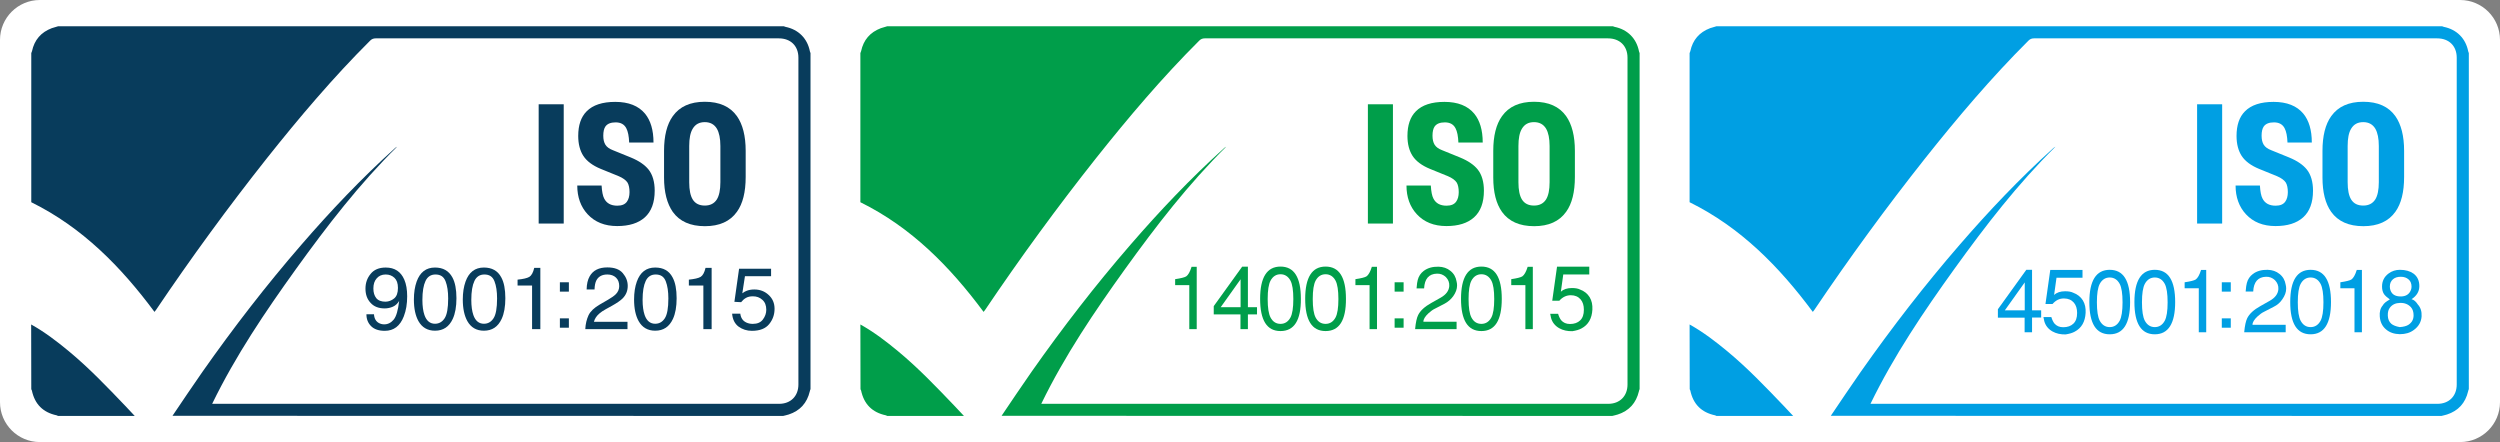 <?xml version="1.0" encoding="utf-8"?>
<!-- Generator: Adobe Illustrator 28.6.0, SVG Export Plug-In . SVG Version: 9.03 Build 54939)  -->
<svg version="1.0" id="katman_1" xmlns="http://www.w3.org/2000/svg" xmlns:xlink="http://www.w3.org/1999/xlink" x="0px" y="0px"
	 viewBox="0 0 2085.7 368.8" style="enable-background:new 0 0 2085.7 368.8;" xml:space="preserve">
<rect x="0" y="0" width="2085.7" height="368.8" fill="#808080" stroke="none"/>
<style type="text/css">
	.st0{fill:#FFFFFF;}
	.st1{fill:#083C5C;}
	.st2{fill:#009E4A;}
	.st3{fill:#009FE3;}
</style>
<path class="st0" d="M2052.4,368.8H33.3C14.9,368.8,0,353.9,0,335.5V33.3C0,14.9,14.9,0,33.3,0h2019.1c18.4,0,33.3,14.9,33.3,33.3
	v302.2C2085.7,353.9,2070.8,368.8,2052.4,368.8z"/>
<g>
	<g>
		<path class="st0" d="M143.9,346.9c-10.5,0-21,0-31.5,0c-2.6-2.8-5.2-5.5-7.8-8.3C89.4,322.8,74.3,307,57.4,293
			c-9.9-8.2-20.1-16-31.4-22.3c0-34,0-68.1,0-102.1c42.6,21,74.8,53.8,102.8,91.5c0.5-0.7,0.9-1.2,1.3-1.7
			c29.3-43.3,60-85.4,92.4-126.4c27.1-34.2,55.3-67.4,86.2-98.2c1.4-1.4,2.7-1.9,4.6-1.9c112.1,0,224.3,0,336.4,0
			c9.8,0,16.3,6.4,16.3,16.1c0,90.9,0,181.8,0,272.7c0,9.6-6.5,16.1-16.1,16.1c-156.6,0-313.2,0-469.7,0c-0.9,0-1.8,0-3.3,0
			c19.6-40.3,44.4-76.8,70.1-112.7c25.7-35.8,52.7-70.7,84.2-101.8c-0.8,0.4-1.4,1-2.1,1.5c-27.7,25-53.3,52-77.7,80.2
			c-29.4,33.9-56.8,69.4-82.6,106.1C160.3,322.3,152.2,334.7,143.9,346.9z"/>
		<g>
			<path class="st1" d="M143.9,346.9c8.3-12.2,16.5-24.6,25-36.7c25.8-36.7,53.2-72.2,82.6-106.1c24.4-28.2,50-55.2,77.7-80.2
				c0.6-0.6,1.3-1.1,2.1-1.5c-31.5,31.1-58.4,66-84.2,101.8c-25.8,35.9-50.5,72.4-70.1,112.7c1.5,0,2.4,0,3.3,0
				c156.6,0,313.2,0,469.7,0c9.6,0,16.1-6.4,16.1-16.1c0-90.9,0-181.8,0-272.7c0-9.8-6.5-16.1-16.3-16.1c-112.1,0-224.3,0-336.4,0
				c-1.9,0-3.3,0.6-4.6,1.9c-30.9,30.8-59.1,64.1-86.2,98.2c-32.4,40.9-63.2,83.1-92.4,126.4c-0.4,0.5-0.8,1-1.3,1.7
				c-28-37.7-60.2-70.5-102.8-91.5c0-41.5,0-83,0-124.4c0.2-0.5,0.4-1.1,0.6-1.6c2-9.4,7.5-15.8,16.5-19.2c1.7-0.6,3.5-1.1,5.3-1.6
				c201.8,0,403.6,0,605.4,0c0.5,0.2,0.9,0.4,1.4,0.5c10.8,2.2,18.3,9.6,20.4,20.5c0.1,0.5,0.3,0.9,0.5,1.4c0,93.4,0,186.9,0,280.3
				c-0.2,0.6-0.5,1.2-0.6,1.9c-2.3,9.7-8.1,16.2-17.6,19.3c-1.5,0.5-3.1,0.8-4.6,1.2C483.5,346.9,313.7,346.9,143.9,346.9z"/>
			<path class="st1" d="M26,270.7c11.3,6.3,21.5,14.1,31.4,22.3c16.9,14,32,29.8,47.2,45.7c2.6,2.7,5.2,5.5,7.8,8.3
				c-21.3,0-42.7,0-64,0c-0.4-0.2-0.7-0.4-1.1-0.5c-11.4-2.4-18.3-9.3-20.7-20.7c-0.1-0.4-0.3-0.7-0.5-1.1
				C26,306.6,26,288.7,26,270.7z"/>
		</g>
		<g>
			<path class="st1" d="M470.3,186.5h-20.9V87h20.9V186.5z"/>
			<path class="st1" d="M546.2,159.1c0,9.9-2.8,17.4-8.3,22.3c-5.4,4.8-13,7.2-23,7.2c-10.4,0-18.6-3.3-24.7-9.9
				c-5.7-6.2-8.6-14.2-8.6-23.9h20.3c0.3,5,1,8.7,2.2,10.9c2,3.9,5.6,5.9,10.9,5.9c3.8,0,6.4-1.1,8-3.3c1.4-1.9,2.2-4.6,2.2-8
				s-0.6-6.2-1.7-8c-1.3-2-3.8-3.8-7.3-5.3l-15-6.1c-6.8-2.8-11.6-6.4-14.5-10.8c-2.8-4.3-4.3-9.9-4.3-16.7c0-8.9,2.3-15.8,7-20.5
				c5.2-5.3,13.2-7.9,23.9-7.9c11.1,0,19.4,3.3,24.8,9.8c4.7,5.7,7.1,13.7,7.1,24.1h-20.3c-0.2-5.3-1-9.3-2.4-11.9
				c-1.7-3.3-4.7-4.9-8.9-4.9c-4,0-6.8,1.1-8.5,3.4c-1.2,1.7-1.8,4.3-1.8,7.7c0,3.2,0.6,5.7,1.8,7.6c1.2,1.9,3.3,3.4,6.2,4.5l15,6.1
				c6.8,2.8,11.7,6.2,14.8,10.1C544.5,145.8,546.2,151.8,546.2,159.1z"/>
			<path class="st1" d="M554,148.1v-22.2c0-12.5,2.4-22.2,7.3-29c5.7-8,14.6-12,26.7-12c12.2,0,21.1,4,26.8,12
				c4.8,6.8,7.3,16.5,7.3,29v21.7c0,12.6-2.4,22.3-7.3,29.1c-5.7,8-14.6,12-26.7,12c-12.2,0-21.1-4-26.8-11.9
				C556.5,169.9,554,160.4,554,148.1z M588,171.5c4.5,0,7.9-1.7,10.1-5.2c1.9-3.1,2.9-7.9,2.9-14.3v-30.2c0-6.3-1-11.1-2.9-14.4
				c-2.2-3.7-5.6-5.5-10.1-5.5c-4.6,0-7.9,1.8-10.1,5.5c-2,3.3-2.9,8.1-2.9,14.4v30.3c0,6.4,1,11.2,2.9,14.3
				C580,169.8,583.4,171.5,588,171.5z"/>
		</g>
		<g>
			<path class="st1" d="M312,262.1c0.2,3.6,1.6,6,4.1,7.4c1.3,0.7,2.8,1.1,4.4,1.1c3.1,0,5.7-1.3,7.9-3.9c2.2-2.6,3.7-7.8,4.6-15.6
				c-1.4,2.3-3.2,3.9-5.3,4.8c-2.1,0.9-4.4,1.4-6.8,1.4c-4.9,0-8.9-1.5-11.7-4.6c-2.9-3.1-4.3-7-4.3-11.9c0-4.7,1.4-8.8,4.3-12.3
				c2.8-3.5,7-5.3,12.6-5.3c7.5,0,12.6,3.4,15.5,10.1c1.6,3.7,2.4,8.3,2.4,13.9c0,6.3-0.9,11.8-2.8,16.7
				c-3.1,8.1-8.4,12.1-15.9,12.1c-5,0-8.8-1.3-11.4-3.9c-2.6-2.6-3.9-5.9-3.9-9.9H312z M328.8,249c2.1-1.7,3.2-4.6,3.2-8.8
				c0-3.8-1-6.6-2.9-8.4c-1.9-1.8-4.3-2.8-7.3-2.8c-3.2,0-5.7,1.1-7.5,3.2c-1.9,2.1-2.8,4.9-2.8,8.5c0,3.3,0.8,6,2.4,8
				c1.6,2,4.2,3,7.8,3C324.4,251.6,326.7,250.7,328.8,249z"/>
			<path class="st1" d="M377.4,231.4c2.3,4.2,3.4,10,3.4,17.4c0,7-1,12.8-3.1,17.3c-3,6.5-7.9,9.8-14.8,9.8c-6.2,0-10.8-2.7-13.8-8
				c-2.5-4.5-3.8-10.5-3.8-18c0-5.8,0.8-10.8,2.3-15c2.8-7.8,7.9-11.7,15.3-11.7C369.6,223.2,374.4,225.9,377.4,231.4z M370.9,265.6
				c2-3,3-8.5,3-16.6c0-5.8-0.7-10.6-2.2-14.4s-4.2-5.6-8.4-5.6c-3.8,0-6.6,1.8-8.3,5.4s-2.6,8.8-2.6,15.8c0,5.2,0.6,9.4,1.7,12.6
				c1.7,4.9,4.7,7.3,8.8,7.3C366.2,270.1,368.9,268.6,370.9,265.6z"/>
			<path class="st1" d="M418.2,231.4c2.3,4.2,3.4,10,3.4,17.4c0,7-1,12.8-3.1,17.3c-3,6.5-7.9,9.8-14.8,9.8c-6.2,0-10.8-2.7-13.8-8
				c-2.5-4.5-3.8-10.5-3.8-18c0-5.8,0.8-10.8,2.3-15c2.8-7.8,7.9-11.7,15.3-11.7C410.4,223.2,415.3,225.9,418.2,231.4z M411.7,265.6
				c2-3,3-8.5,3-16.6c0-5.8-0.7-10.6-2.2-14.4s-4.2-5.6-8.4-5.6c-3.8,0-6.6,1.8-8.3,5.4s-2.6,8.8-2.6,15.8c0,5.2,0.6,9.4,1.7,12.6
				c1.7,4.9,4.7,7.3,8.8,7.3C407.1,270.1,409.7,268.6,411.7,265.6z"/>
			<path class="st1" d="M431.8,238.2v-4.9c4.7-0.5,7.9-1.2,9.8-2.3c1.8-1.1,3.2-3.6,4.1-7.5h5.1v51.1h-6.9v-36.4H431.8z"/>
			<path class="st1" d="M491,263c1.6-3.3,4.7-6.2,9.3-8.9l6.9-4c3.1-1.8,5.2-3.3,6.5-4.6c2-2,2.9-4.3,2.9-6.8c0-3-0.9-5.4-2.7-7.1
				s-4.2-2.6-7.2-2.6c-4.4,0-7.5,1.7-9.2,5c-0.9,1.8-1.4,4.3-1.5,7.5h-6.6c0.1-4.5,0.9-8.1,2.5-10.9c2.8-5,7.7-7.5,14.8-7.5
				c5.9,0,10.2,1.6,12.9,4.8c2.7,3.2,4.1,6.7,4.1,10.6c0,4.1-1.4,7.6-4.3,10.5c-1.7,1.7-4.7,3.8-9,6.2l-4.9,2.7
				c-2.3,1.3-4.2,2.5-5.5,3.7c-2.4,2.1-3.9,4.4-4.5,6.9h28v6.1h-35.2C488.5,270.1,489.5,266.3,491,263z"/>
			<path class="st1" d="M561.1,231.4c2.3,4.2,3.4,10,3.4,17.4c0,7-1,12.8-3.1,17.3c-3,6.5-7.9,9.8-14.8,9.8c-6.2,0-10.8-2.7-13.8-8
				c-2.5-4.5-3.8-10.5-3.8-18c0-5.8,0.8-10.8,2.3-15c2.8-7.8,7.9-11.7,15.3-11.7C553.4,223.2,558.2,225.9,561.1,231.4z M554.6,265.6
				c2-3,3-8.5,3-16.6c0-5.8-0.7-10.6-2.2-14.4s-4.2-5.6-8.4-5.6c-3.8,0-6.6,1.8-8.3,5.4s-2.6,8.8-2.6,15.8c0,5.2,0.6,9.4,1.7,12.6
				c1.7,4.9,4.7,7.3,8.8,7.3C550,270.1,552.6,268.6,554.6,265.6z"/>
			<path class="st1" d="M574.7,238.2v-4.9c4.7-0.5,7.9-1.2,9.8-2.3c1.8-1.1,3.2-3.6,4.1-7.5h5.1v51.1h-6.9v-36.4H574.7z"/>
			<path class="st1" d="M617.6,261.5c0.4,3.7,2.1,6.2,5.1,7.6c1.5,0.7,3.3,1.1,5.3,1.1c3.8,0,6.7-1.2,8.5-3.7
				c1.8-2.4,2.8-5.1,2.8-8.1c0-3.6-1.1-6.4-3.3-8.3c-2.2-2-4.8-2.9-7.9-2.9c-2.2,0-4.1,0.4-5.7,1.3s-2.9,2.1-4.1,3.6l-5.6-0.3
				l3.9-27.6h26.7v6.2h-21.8l-2.2,14.3c1.2-0.9,2.3-1.6,3.4-2c1.9-0.8,4.1-1.2,6.6-1.2c4.7,0,8.7,1.5,12,4.6c3.3,3,4.9,6.9,4.9,11.5
				c0,4.9-1.5,9.1-4.5,12.8c-3,3.7-7.8,5.6-14.4,5.6c-4.2,0-7.9-1.2-11.1-3.5c-3.2-2.4-5-6-5.4-10.8H617.6z"/>
		</g>
		<g>
			<path class="st1" d="M467.1,235.5h7.5v7.8h-7.5V235.5z M467.1,265.6h7.5v7.8h-7.5V265.6z"/>
		</g>
	</g>
	<g>
		<path class="st0" d="M835.6,346.9c-10.5,0-21,0-31.5,0c-2.6-2.8-5.2-5.5-7.8-8.3c-15.1-15.8-30.3-31.7-47.2-45.7
			c-9.9-8.2-20.1-16-31.4-22.3c0-34,0-68.1,0-102.1c42.6,21,74.8,53.8,102.8,91.5c0.5-0.7,0.9-1.2,1.3-1.7
			c29.3-43.3,60-85.4,92.4-126.4c27.1-34.2,55.3-67.4,86.2-98.2c1.4-1.4,2.7-1.9,4.6-1.9c112.1,0,224.3,0,336.4,0
			c9.8,0,16.3,6.4,16.3,16.1c0,90.9,0,181.8,0,272.7c0,9.6-6.5,16.1-16.1,16.1c-156.6,0-313.2,0-469.7,0c-0.9,0-1.8,0-3.3,0
			c19.6-40.3,44.4-76.8,70.1-112.7c25.7-35.8,52.7-70.7,84.2-101.8c-0.8,0.4-1.4,1-2.1,1.5c-27.7,25-53.3,52-77.7,80.2
			c-29.4,33.9-56.8,69.4-82.6,106.1C852.1,322.3,843.9,334.7,835.6,346.9z"/>
		<g>
			<path class="st2" d="M835.6,346.9c8.3-12.2,16.5-24.6,25-36.7c25.8-36.7,53.2-72.2,82.6-106.1c24.4-28.2,50-55.2,77.7-80.2
				c0.6-0.6,1.3-1.1,2.1-1.5c-31.5,31.1-58.4,66-84.2,101.8c-25.8,35.9-50.5,72.4-70.1,112.7c1.5,0,2.4,0,3.3,0
				c156.6,0,313.2,0,469.7,0c9.6,0,16.1-6.4,16.1-16.1c0-90.9,0-181.8,0-272.7c0-9.8-6.5-16.1-16.3-16.1c-112.1,0-224.3,0-336.4,0
				c-1.9,0-3.3,0.6-4.6,1.9c-30.9,30.8-59.1,64.1-86.2,98.2c-32.4,40.9-63.2,83.1-92.4,126.4c-0.4,0.5-0.8,1-1.3,1.7
				c-28-37.7-60.2-70.5-102.8-91.5c0-41.5,0-83,0-124.4c0.2-0.5,0.4-1.1,0.6-1.6c2-9.4,7.5-15.8,16.5-19.2c1.7-0.6,3.5-1.1,5.3-1.6
				c201.8,0,403.6,0,605.4,0c0.5,0.2,0.9,0.4,1.4,0.5c10.8,2.2,18.3,9.6,20.4,20.5c0.1,0.5,0.3,0.9,0.5,1.4c0,93.4,0,186.9,0,280.3
				c-0.2,0.6-0.5,1.2-0.6,1.9c-2.3,9.7-8.1,16.2-17.6,19.3c-1.5,0.5-3.1,0.8-4.6,1.2C1175.2,346.9,1005.4,346.9,835.6,346.9z"/>
			<path class="st2" d="M717.8,270.7c11.3,6.3,21.5,14.1,31.4,22.3c16.9,14,32,29.8,47.2,45.7c2.6,2.7,5.2,5.5,7.8,8.3
				c-21.3,0-42.7,0-64,0c-0.4-0.2-0.7-0.4-1.1-0.5c-11.4-2.4-18.3-9.3-20.7-20.7c-0.1-0.4-0.3-0.7-0.5-1.1
				C717.8,306.6,717.8,288.7,717.8,270.7z"/>
		</g>
		<g>
			<path class="st2" d="M1162.1,186.5h-20.9V87h20.9V186.5z"/>
			<path class="st2" d="M1238,159.1c0,9.9-2.8,17.4-8.3,22.3c-5.4,4.8-13,7.2-23,7.2c-10.4,0-18.6-3.3-24.7-9.9
				c-5.7-6.2-8.6-14.2-8.6-23.9h20.3c0.3,5,1,8.7,2.2,10.9c2,3.9,5.6,5.9,10.9,5.9c3.8,0,6.4-1.1,8-3.3c1.4-1.9,2.2-4.6,2.2-8
				s-0.6-6.2-1.7-8c-1.3-2-3.8-3.8-7.3-5.3l-15-6.1c-6.8-2.8-11.6-6.4-14.5-10.8c-2.8-4.3-4.3-9.9-4.3-16.7c0-8.9,2.3-15.8,7-20.5
				c5.2-5.3,13.2-7.9,23.9-7.9c11.1,0,19.4,3.3,24.8,9.8c4.7,5.7,7.1,13.7,7.1,24.1h-20.3c-0.2-5.3-1-9.3-2.4-11.9
				c-1.7-3.3-4.7-4.9-8.9-4.9c-4,0-6.8,1.1-8.5,3.4c-1.2,1.7-1.8,4.3-1.8,7.7c0,3.2,0.6,5.7,1.8,7.6c1.2,1.9,3.3,3.4,6.2,4.5l15,6.1
				c6.8,2.8,11.7,6.2,14.8,10.1C1236.3,145.8,1238,151.8,1238,159.1z"/>
			<path class="st2" d="M1245.8,148.1v-22.2c0-12.5,2.4-22.2,7.3-29c5.7-8,14.6-12,26.7-12c12.2,0,21.1,4,26.8,12
				c4.8,6.8,7.3,16.5,7.3,29v21.7c0,12.6-2.4,22.3-7.3,29.1c-5.7,8-14.6,12-26.7,12c-12.2,0-21.1-4-26.8-11.9
				C1248.2,169.9,1245.8,160.4,1245.8,148.1z M1279.8,171.5c4.5,0,7.9-1.7,10.1-5.2c1.9-3.1,2.9-7.9,2.9-14.3v-30.2
				c0-6.3-1-11.1-2.9-14.4c-2.2-3.7-5.6-5.5-10.1-5.5c-4.6,0-7.9,1.8-10.1,5.5c-2,3.3-2.9,8.1-2.9,14.4v30.3c0,6.4,1,11.2,2.9,14.3
				C1271.8,169.8,1275.2,171.5,1279.8,171.5z"/>
		</g>
		<g>
			<path class="st2" d="M998.4,274.6h-6.2v-36.7h-11.8v-5c4.8-0.7,7.9-1.5,9.2-2.3c1.7-1.2,3.2-3.8,4.5-8h4.3V274.6z"/>
			<path class="st2" d="M1035,262.3h-22.4v-6.9l23.7-32.9h4.8v33.8h7.6v6h-7.6v12.3h-6.2V262.3z M1035,256.3V233l-16.6,23.3H1035z"
				/>
			<path class="st2" d="M1068.3,276.2c-11.4,0-17-9-17-26.9c0-17.9,5.7-26.9,17-26.9c11.4,0,17,9,17,26.9
				C1085.4,267.3,1079.7,276.2,1068.3,276.2z M1068.3,270.2c3.6,0,6.4-1.8,8.3-5.3c1.6-3,2.4-8.1,2.4-15.4c0-7.3-0.8-12.4-2.4-15.4
				c-1.9-3.5-4.7-5.3-8.3-5.3c-3.6,0-6.4,1.8-8.3,5.3c-1.6,3-2.4,8.1-2.4,15.4c0,7.3,0.8,12.4,2.4,15.4
				C1061.9,268.5,1064.7,270.2,1068.3,270.2z"/>
			<path class="st2" d="M1105.9,276.2c-11.4,0-17-9-17-26.9c0-17.9,5.7-26.9,17-26.9c11.4,0,17,9,17,26.9
				C1123,267.3,1117.3,276.2,1105.9,276.2z M1105.9,270.2c3.6,0,6.4-1.8,8.3-5.3c1.6-3,2.4-8.1,2.4-15.4c0-7.3-0.8-12.4-2.4-15.4
				c-1.9-3.5-4.7-5.3-8.3-5.3c-3.6,0-6.4,1.8-8.3,5.3c-1.6,3-2.4,8.1-2.4,15.4c0,7.3,0.8,12.4,2.4,15.4
				C1099.5,268.5,1102.3,270.2,1105.9,270.2z"/>
			<path class="st2" d="M1148.8,274.6h-6.2v-36.7h-11.8v-5c4.8-0.7,7.9-1.5,9.2-2.3c1.7-1.2,3.2-3.8,4.5-8h4.3V274.6z"/>
			<path class="st2" d="M1205.3,253.3l-8.5,4.4c-1.5,0.7-3.2,2-5.1,3.7c-2.8,2.6-4.2,4.9-4.2,7h27.7v6.2h-34.6
				c0.5-5.6,1.4-9.5,2.5-11.7c1.8-3.7,5.5-7.1,11.1-10.2l7.8-4.4c4.4-2.5,6.8-5.7,7.1-9.6c0.2-2.9-0.8-5.4-2.8-7.5
				c-2.1-2-4.6-3-7.5-2.9c-6.8,0.2-10.3,4.4-10.7,12.3h-6.3c0.3-3.5,0.6-5.9,1-7.1c0.8-3.1,2.5-5.6,5-7.5c3.2-2.4,7.3-3.6,12.3-3.5
				c3.9,0.1,7.2,1.2,10,3.5c2.8,2.2,4.5,5.2,5.1,8.9c0.3,1.1,0.4,2.2,0.4,3.3c0,3-1.1,5.9-3.2,8.9
				C1210.5,249.7,1208.1,251.8,1205.3,253.3z"/>
			<path class="st2" d="M1235.9,276.2c-11.4,0-17-9-17-26.9c0-17.9,5.7-26.9,17-26.9c11.4,0,17,9,17,26.9
				C1252.9,267.3,1247.2,276.2,1235.9,276.2z M1235.9,270.2c3.6,0,6.4-1.8,8.3-5.3c1.6-3,2.4-8.1,2.4-15.4c0-7.3-0.8-12.4-2.4-15.4
				c-1.9-3.5-4.7-5.3-8.3-5.3c-3.6,0-6.4,1.8-8.3,5.3c-1.6,3-2.4,8.1-2.4,15.4c0,7.3,0.8,12.4,2.4,15.4
				C1229.5,268.5,1232.3,270.2,1235.9,270.2z"/>
			<path class="st2" d="M1278.8,274.6h-6.2v-36.7h-11.8v-5c4.8-0.7,7.9-1.5,9.2-2.3c1.7-1.2,3.2-3.8,4.5-8h4.3V274.6z"/>
			<path class="st2" d="M1300.9,250.9h-5.9l4-28.4h26.9v6.5h-21.7l-2,14.4c2.2-2.1,5.3-3.1,9.2-3.1c2.9,0,5.1,0.4,6.7,1.2
				c3.6,1.3,6.3,3.5,8.1,6.4c1.8,3,2.5,6.4,2.3,10.4c-0.4,7.4-3.4,12.7-9.1,15.7c-2,1.1-4.5,1.8-7.6,2.3c-4.1,0.1-7.8-0.7-11-2.5
				c-3.5-2-5.8-4.9-6.8-8.6c-0.1-0.6-0.4-1.7-0.7-3.4h6.6c0.7,2.4,1.6,4.1,2.5,5.3c1.8,2.1,4.2,3.2,7.4,3.2c3.6,0,6.4-1,8.5-3
				c2.1-2,3.1-4.9,3.1-8.9c0-3.6-0.9-6.5-2.7-8.6c-2-2.3-4.7-3.5-8.2-3.5C1306.9,246.3,1303.6,247.8,1300.9,250.9z"/>
		</g>
		<g>
			<path class="st2" d="M1163.5,235.5h7.5v7.8h-7.5V235.5z M1163.5,265.6h7.5v7.8h-7.5V265.6z"/>
		</g>
	</g>
	<g>
		<path class="st0" d="M1527.4,346.9c-10.5,0-21,0-31.5,0c-2.6-2.8-5.2-5.5-7.8-8.3c-15.1-15.8-30.3-31.7-47.2-45.7
			c-9.9-8.2-20.1-16-31.4-22.3c0-34,0-68.1,0-102.1c42.6,21,74.8,53.8,102.8,91.5c0.5-0.7,0.9-1.2,1.3-1.7
			c29.3-43.3,60-85.4,92.4-126.4c27.1-34.2,55.3-67.4,86.2-98.2c1.4-1.4,2.7-1.9,4.6-1.9c112.1,0,224.3,0,336.4,0
			c9.8,0,16.3,6.4,16.3,16.1c0,90.9,0,181.8,0,272.7c0,9.6-6.5,16.1-16.1,16.1c-156.6,0-313.2,0-469.7,0c-0.9,0-1.8,0-3.3,0
			c19.6-40.3,44.4-76.8,70.1-112.7c25.7-35.8,52.7-70.7,84.2-101.8c-0.8,0.4-1.4,1-2.1,1.5c-27.7,25-53.3,52-77.7,80.2
			c-29.4,33.9-56.8,69.4-82.6,106.1C1543.9,322.3,1535.7,334.7,1527.4,346.9z"/>
		<g>
			<g>
				<path class="st3" d="M1527.4,346.9c8.3-12.2,16.5-24.6,25-36.7c25.8-36.7,53.2-72.2,82.6-106.1c24.4-28.2,50-55.2,77.7-80.2
					c0.6-0.6,1.3-1.1,2.1-1.5c-31.5,31.1-58.4,66-84.2,101.8c-25.8,35.9-50.5,72.4-70.1,112.7c1.5,0,2.4,0,3.3,0
					c156.6,0,313.2,0,469.7,0c9.6,0,16.1-6.4,16.1-16.1c0-90.9,0-181.8,0-272.7c0-9.8-6.5-16.1-16.3-16.1c-112.1,0-224.3,0-336.4,0
					c-1.9,0-3.3,0.6-4.6,1.9c-30.9,30.8-59.1,64.1-86.2,98.2c-32.4,40.9-63.2,83.1-92.4,126.4c-0.4,0.5-0.8,1-1.3,1.7
					c-28-37.7-60.2-70.5-102.8-91.5c0-41.5,0-83,0-124.4c0.2-0.5,0.4-1.1,0.6-1.6c2-9.4,7.5-15.8,16.5-19.2c1.7-0.6,3.5-1.1,5.3-1.6
					c201.8,0,403.6,0,605.4,0c0.5,0.2,0.9,0.4,1.4,0.5c10.8,2.2,18.3,9.6,20.4,20.5c0.1,0.5,0.3,0.9,0.5,1.4c0,93.4,0,186.9,0,280.3
					c-0.2,0.6-0.5,1.2-0.6,1.9c-2.3,9.7-8.1,16.2-17.6,19.3c-1.5,0.5-3.1,0.8-4.6,1.2C1867,346.9,1697.2,346.9,1527.4,346.9z"/>
				<path class="st3" d="M1409.6,270.7c11.3,6.3,21.5,14.1,31.4,22.3c16.9,14,32,29.8,47.2,45.7c2.6,2.7,5.2,5.5,7.8,8.3
					c-21.3,0-42.7,0-64,0c-0.4-0.2-0.7-0.4-1.1-0.5c-11.4-2.4-18.3-9.3-20.7-20.7c-0.1-0.4-0.3-0.7-0.5-1.1
					C1409.6,306.6,1409.6,288.7,1409.6,270.7z"/>
			</g>
		</g>
		<g>
			<g>
				<path class="st3" d="M1853.9,186.5h-20.9V87h20.9V186.5z"/>
				<path class="st3" d="M1929.7,159.1c0,9.9-2.8,17.4-8.3,22.3c-5.4,4.8-13,7.2-23,7.2c-10.4,0-18.6-3.3-24.7-9.9
					c-5.7-6.2-8.6-14.2-8.6-23.9h20.3c0.3,5,1,8.7,2.2,10.9c2,3.9,5.6,5.9,10.9,5.9c3.8,0,6.4-1.1,8-3.3c1.4-1.9,2.2-4.6,2.2-8
					s-0.6-6.2-1.7-8c-1.3-2-3.8-3.8-7.3-5.3l-15-6.1c-6.8-2.8-11.6-6.4-14.5-10.8c-2.8-4.3-4.3-9.9-4.3-16.7c0-8.9,2.3-15.8,7-20.5
					c5.2-5.3,13.2-7.9,23.9-7.9c11.1,0,19.4,3.3,24.8,9.8c4.7,5.7,7.1,13.7,7.1,24.1h-20.3c-0.2-5.3-1-9.3-2.4-11.9
					c-1.7-3.3-4.7-4.9-8.9-4.9c-4,0-6.8,1.1-8.5,3.4c-1.2,1.7-1.8,4.3-1.8,7.7c0,3.2,0.6,5.7,1.8,7.6c1.2,1.9,3.3,3.4,6.2,4.5
					l15,6.1c6.8,2.8,11.7,6.2,14.8,10.1C1928,145.8,1929.7,151.8,1929.7,159.1z"/>
				<path class="st3" d="M1937.6,148.1v-22.2c0-12.5,2.4-22.2,7.3-29c5.7-8,14.6-12,26.7-12c12.2,0,21.1,4,26.8,12
					c4.8,6.8,7.3,16.5,7.3,29v21.7c0,12.6-2.4,22.3-7.3,29.1c-5.7,8-14.6,12-26.7,12c-12.2,0-21.1-4-26.8-11.9
					C1940,169.9,1937.6,160.4,1937.6,148.1z M1971.6,171.5c4.5,0,7.9-1.7,10.1-5.2c1.9-3.1,2.9-7.9,2.9-14.3v-30.2
					c0-6.3-1-11.1-2.9-14.4c-2.2-3.7-5.6-5.5-10.1-5.5c-4.6,0-7.9,1.8-10.1,5.5c-2,3.3-2.9,8.1-2.9,14.4v30.3c0,6.4,1,11.2,2.9,14.3
					C1963.6,169.8,1966.9,171.5,1971.6,171.5z"/>
			</g>
		</g>
		<g>
			<g>
				<path class="st3" d="M1689.2,265h-22.4V258l23.7-32.9h4.8v33.8h7.6v6h-7.6v12.3h-6.2V265z M1689.2,258.9v-23.3l-16.6,23.3
					H1689.2z"/>
				<path class="st3" d="M1712.4,253.6h-5.9l4-28.4h26.9v6.5h-21.7l-2,14.4c2.2-2.1,5.3-3.1,9.2-3.1c2.9,0,5.1,0.4,6.7,1.2
					c3.6,1.3,6.3,3.5,8.1,6.4c1.8,3,2.5,6.4,2.3,10.4c-0.4,7.4-3.4,12.7-9.1,15.7c-2,1.1-4.5,1.8-7.6,2.3c-4.1,0.1-7.8-0.7-11-2.5
					c-3.5-2-5.8-4.9-6.8-8.6c-0.1-0.6-0.4-1.7-0.7-3.4h6.6c0.7,2.4,1.6,4.1,2.5,5.3c1.8,2.1,4.2,3.2,7.4,3.2c3.6,0,6.4-1,8.5-3
					c2.1-2,3.1-4.9,3.1-8.9c0-3.6-0.9-6.5-2.7-8.6c-2-2.3-4.7-3.5-8.2-3.5C1718.3,248.9,1715.1,250.5,1712.4,253.6z"/>
				<path class="st3" d="M1760.1,278.9c-11.4,0-17-9-17-26.9c0-17.9,5.7-26.9,17-26.9c11.4,0,17,9,17,26.9
					C1777.1,269.9,1771.5,278.9,1760.1,278.9z M1760.1,272.9c3.6,0,6.4-1.8,8.3-5.3c1.6-3,2.4-8.1,2.4-15.4c0-7.3-0.8-12.4-2.4-15.4
					c-1.9-3.5-4.7-5.3-8.3-5.3c-3.6,0-6.4,1.8-8.3,5.3c-1.6,3-2.4,8.1-2.4,15.4c0,7.3,0.8,12.4,2.4,15.4
					C1753.7,271.1,1756.5,272.9,1760.1,272.9z"/>
				<path class="st3" d="M1797.7,278.9c-11.4,0-17-9-17-26.9c0-17.9,5.7-26.9,17-26.9c11.4,0,17,9,17,26.9
					C1814.7,269.9,1809,278.9,1797.7,278.9z M1797.7,272.9c3.6,0,6.4-1.8,8.3-5.3c1.6-3,2.4-8.1,2.4-15.4c0-7.3-0.8-12.4-2.4-15.4
					c-1.9-3.5-4.7-5.3-8.3-5.3c-3.6,0-6.4,1.8-8.3,5.3c-1.6,3-2.4,8.1-2.4,15.4c0,7.3,0.8,12.4,2.4,15.4
					C1791.3,271.1,1794.1,272.9,1797.7,272.9z"/>
				<path class="st3" d="M1840.6,277.2h-6.2v-36.7h-11.8v-5c4.8-0.7,7.9-1.5,9.2-2.3c1.7-1.2,3.2-3.8,4.5-8h4.3V277.2z"/>
				<path class="st3" d="M1897,255.9l-8.5,4.4c-1.5,0.7-3.2,2-5.1,3.7c-2.8,2.6-4.2,4.9-4.2,7h27.7v6.2h-34.6
					c0.5-5.6,1.4-9.5,2.5-11.7c1.8-3.7,5.5-7.1,11.1-10.2l7.8-4.4c4.4-2.5,6.8-5.7,7.1-9.6c0.2-2.9-0.8-5.4-2.8-7.5
					c-2.1-2-4.6-3-7.5-2.9c-6.8,0.2-10.3,4.4-10.7,12.3h-6.3c0.3-3.5,0.6-5.9,1-7.1c0.8-3.1,2.5-5.6,5-7.5c3.2-2.4,7.3-3.6,12.3-3.5
					c3.9,0.1,7.2,1.2,10,3.5c2.8,2.2,4.5,5.2,5.1,8.9c0.3,1.1,0.4,2.2,0.4,3.3c0,3-1.1,5.9-3.2,8.9
					C1902.3,252.4,1899.9,254.5,1897,255.9z"/>
				<path class="st3" d="M1927.7,278.9c-11.4,0-17-9-17-26.9c0-17.9,5.7-26.9,17-26.9c11.4,0,17,9,17,26.9
					C1944.7,269.9,1939,278.9,1927.7,278.9z M1927.7,272.9c3.6,0,6.4-1.8,8.3-5.3c1.6-3,2.4-8.1,2.4-15.4c0-7.3-0.8-12.4-2.4-15.4
					c-1.9-3.5-4.7-5.3-8.3-5.3c-3.6,0-6.4,1.8-8.3,5.3c-1.6,3-2.4,8.1-2.4,15.4c0,7.3,0.8,12.4,2.4,15.4
					C1921.3,271.1,1924,272.9,1927.7,272.9z"/>
				<path class="st3" d="M1970.5,277.2h-6.2v-36.7h-11.8v-5c4.8-0.7,7.9-1.5,9.2-2.3c1.7-1.2,3.2-3.8,4.5-8h4.3V277.2z"/>
				<path class="st3" d="M1992.7,228.2c2.8-2.1,6-3.1,9.5-3.1c4.7,0,8.5,1.1,11.4,3.2c3.2,2.4,4.8,5.9,4.8,10.4
					c0,4.5-2.2,8.1-6.5,10.9c1.9,0.5,3.7,2,5.3,4.5c2.3,2.5,3.3,5.8,3.1,9.8c-0.3,4.6-2.4,8.4-6.5,11.4c-3.2,2.4-7.1,3.5-11.7,3.5
					c-4.7-0.1-8.5-1.4-11.5-4c-3.1-2.6-4.9-6.2-5.2-10.8c-0.3-3.9,0.5-6.9,2.5-9.2c0.8-1.6,2.7-3.2,5.9-5c-2.4-1.7-4-3.2-4.9-4.5
					c-1.1-1.7-1.6-3.8-1.6-6.3C1987.3,234.5,1989.1,230.9,1992.7,228.2z M2011.4,256.3c-2.3-2.5-5.3-3.7-9.1-3.6
					c-3.7,0.1-6.5,1.4-8.4,3.9c-1.3,1.6-1.9,3.8-1.8,6.7c0.1,3,1.1,5.2,2.9,6.8c1.5,1.3,3.9,2.2,7,2.8c3.2-0.2,5.6-0.9,7.1-1.8
					c3-1.9,4.5-4.5,4.5-8C2013.6,260.2,2012.9,258,2011.4,256.3z M2003,230.9c-2.7,0-4.8,0.6-6.5,2c-1.8,1.5-2.7,3.5-2.7,6.2
					c0,1.2,0.2,2.3,0.6,3.3c1.2,3.1,3.7,4.7,7.6,4.9c3.8,0.2,6.5-0.9,8.2-3.2c1.1-1.5,1.7-3.2,1.7-4.9c0-2.6-0.8-4.7-2.5-6.1
					C2007.8,231.7,2005.7,230.9,2003,230.9z"/>
			</g>
		</g>
		<g>
			<path class="st3" d="M1853.6,235.5h7.5v7.8h-7.5V235.5z M1853.6,265.6h7.5v7.8h-7.5V265.6z"/>
		</g>
	</g>
</g>
</svg>
